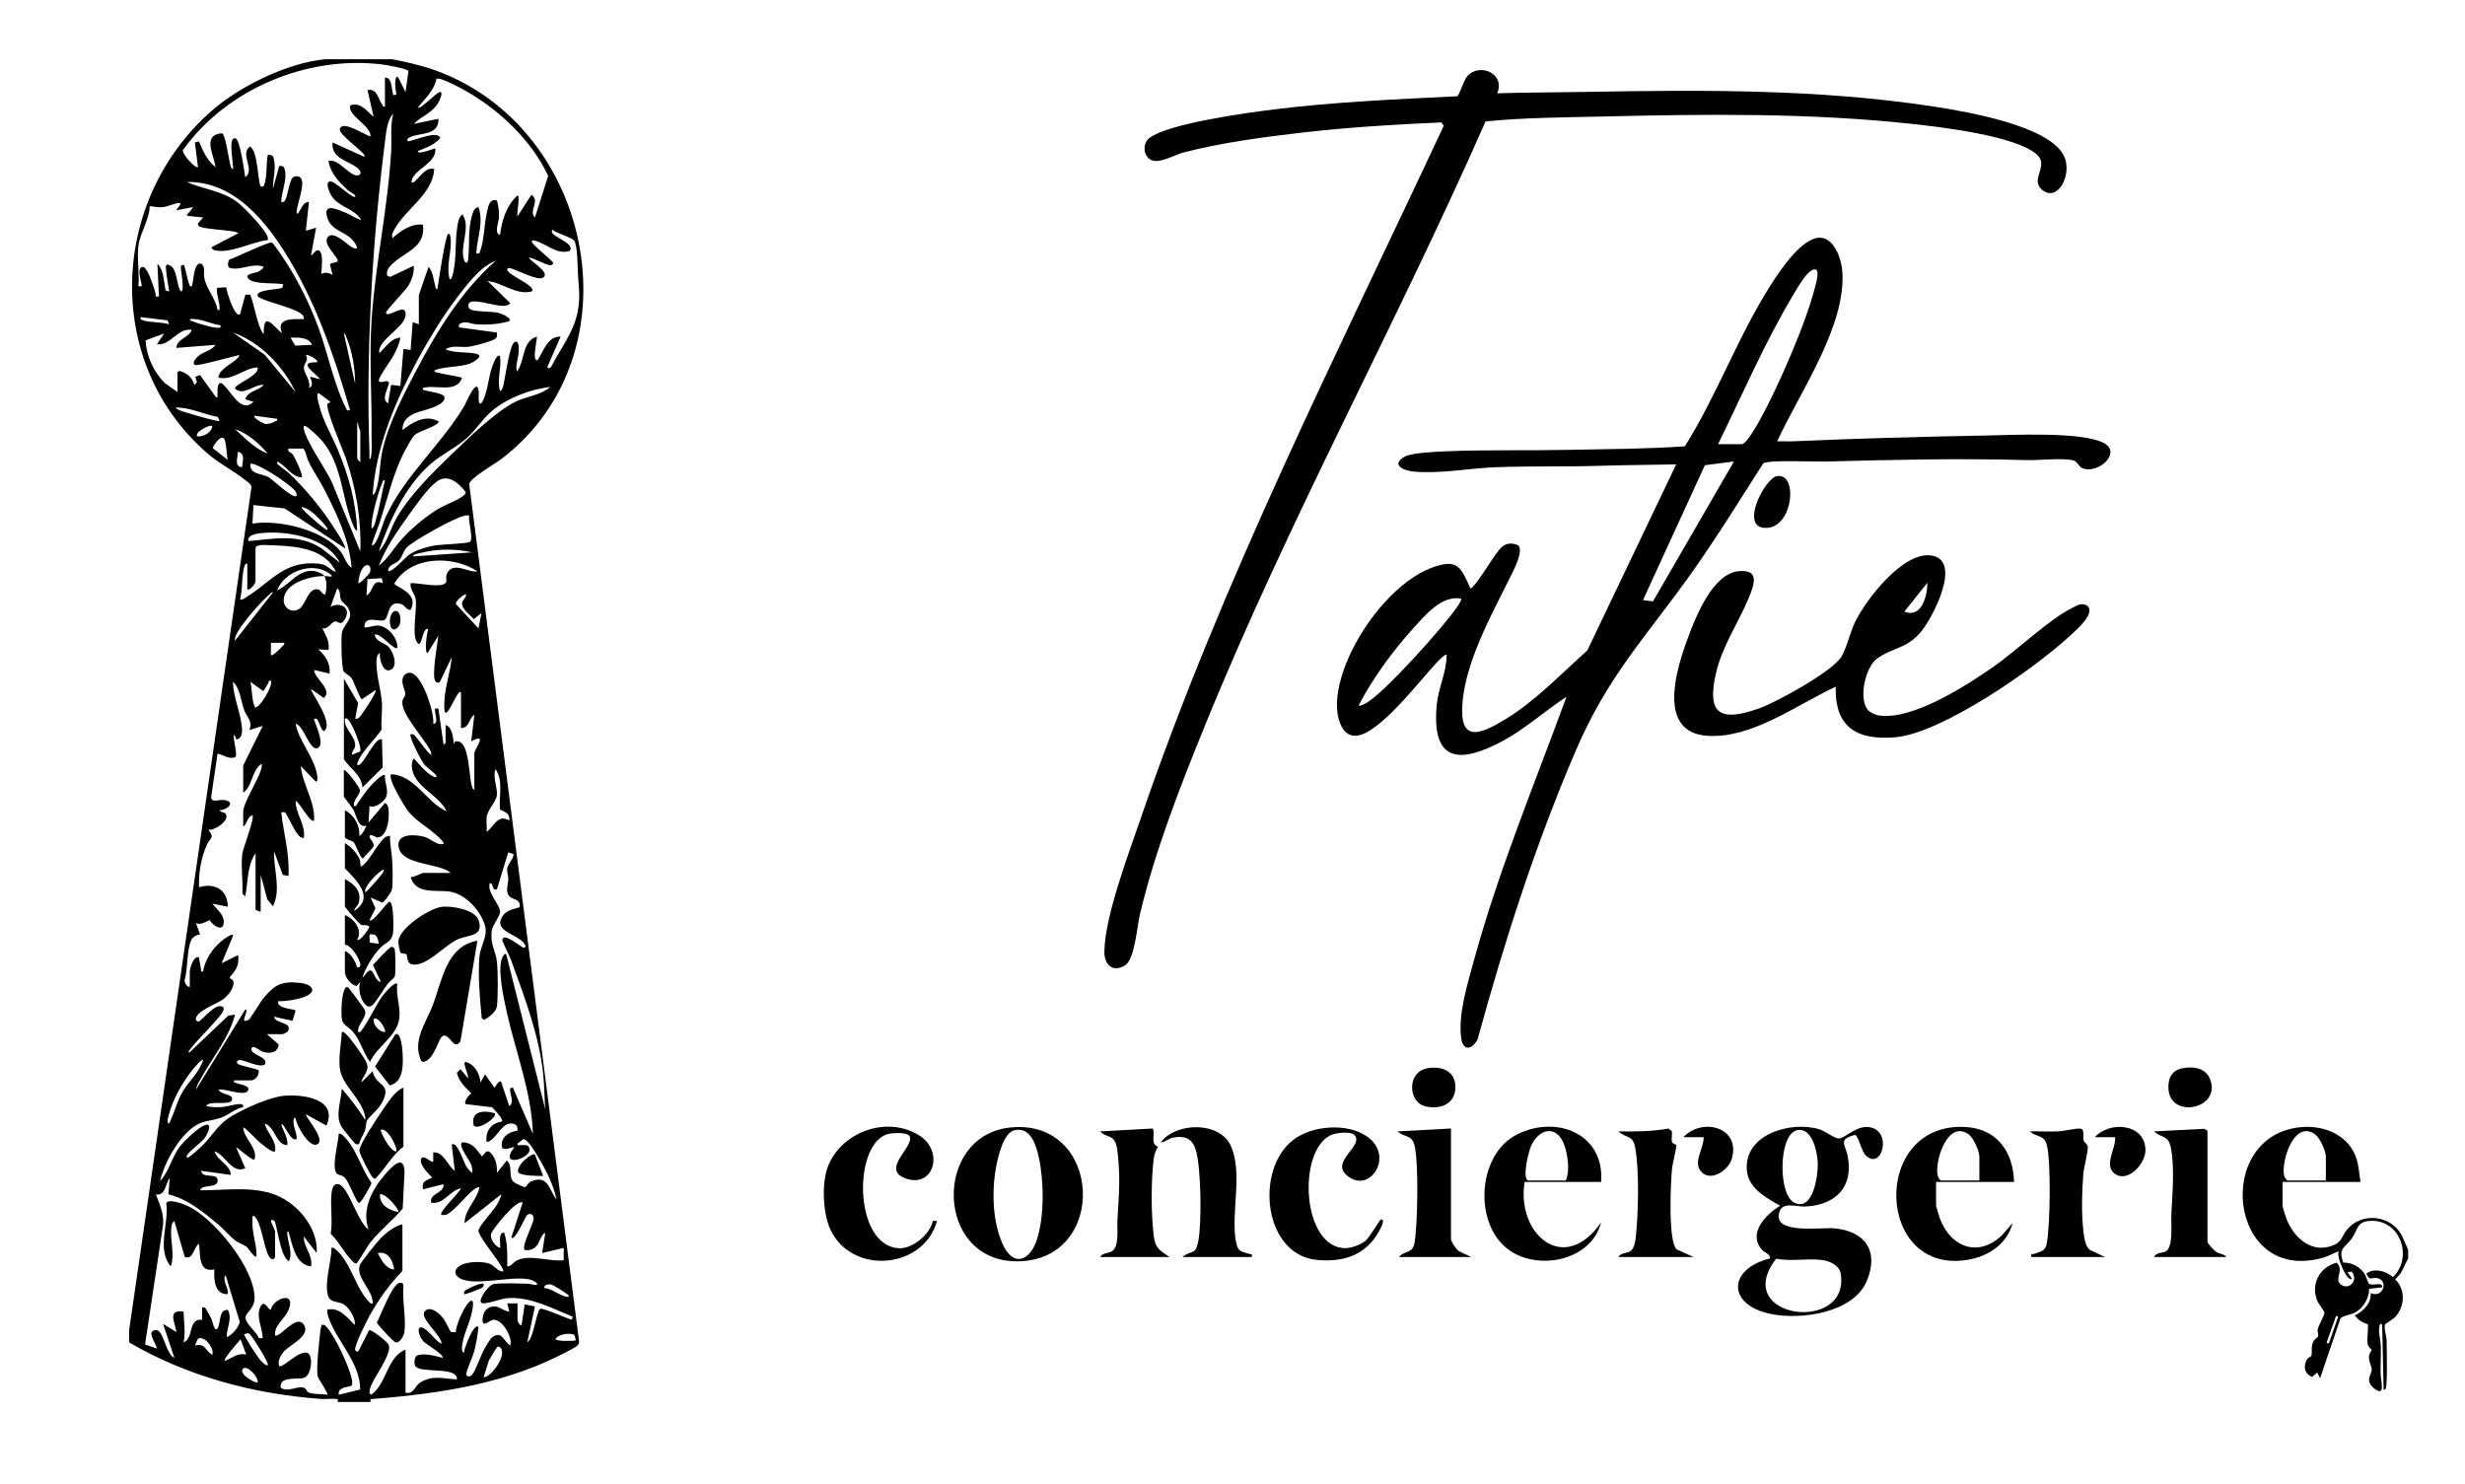 <?xml version="1.0" encoding="UTF-8"?>
<svg id="a" data-name="LOGO_FINAL_001 Image" xmlns="http://www.w3.org/2000/svg" viewBox="0 0 409.777 246.666">
  <path d="M400.328,209.191v-1.44l-1.07-2.41c-1.79-3.37-6.65-3.91-9.11-.93-.76.92-.83,1.94-2.06,2.5-3.67,1.68-6.81-1.12-8.04-4.44-.13-.37-.6-1.79-.6-2.04v-3.96h12.96c-.22-1.29-.26-2.52-.65-3.79-1.2-3.89-5.2-5.63-9.07-5.33-14.86,1.16-12.34,26.2,3.48,21.72.93-.26,1.74-.77,2.64-1.08-.56.72,1.44,5.3,2.16,4.56l-.72-1.08.69-.08c1.16,1.39-.37,3.16-1.79,2.14-1.2-.87.64-2.44-.72-3.63-2.77.71-4.27,3.45-3.27,6.18.22.6,1.24,1.85,1.25,2.1.01.5-.94,2.06-1.11,2.76-.11.45.18.88.04,1.21-.1.22-.54.43-.71.74-.55.99-.19,1.66-.38,2.45-.05.23-.52.27-.69.55-.7,1.17-.54,2.44.81,2.99l.84-.73.48.96,3.38-9.94c.34-.46,1.84-.63,2.55-1.05,1.34-.79,2.19-2.34,2.24-3.88l2.15-.25c.15-1-1.55-.17-2.17-.59-.21-.14-.48-1.24-.75-1.65-.73-1.15-2.17-1.91-3.53-1.87-.94-2.37.3-2.5,1.37-3.97,1.01-1.4.82-2.74,2.82-2.94,5.15-.53,7.54,5.91,4.06,9.32-1.13-.99-3.12-1.59-4.43-.58.47,1.26.97.62,1.71.73,2.07.31,1.12,3.44-1,2.51.16,1.7-1.23,3.02-2.64,3.72.63.78,1.23,1.17,2.18,1.47.1,1-.2,2.38-.02,3.33.11.52.66.8.66.95,0,.09-.39.48-.44.96-.11,1.01.41,1.58.44,2.21.05.85-1.18,1.85.28,3.1,2.12,1.79,1.24-1.15,1.21-2.17-.05-1.6.07-3.22.02-4.82-.03-1.03-.4-1.96-.25-3.12.04-.33.18-.75.48-.35l.24,10.8c.05.07.31-.13.36-.24.29-.58.16-6.86.13-8.05-.02-.8-.46-1.8-.26-2.59.03-.1,1.26-.77,1.7-1.23,1.62-1.75,1.74-4.59-.01-6.25l.92-1,1.24-2.48h0ZM384.848,188.551c.82.58,1.8,2.79,1.8,3.72v3.96h-6.36c-.18,0-.54-.58-.59-.85-.48-2.46,1.69-9.28,5.15-6.83ZM387.128,223.351l-.37-.13,1.58-4.47.36.12-1.57,4.48h0Z"/>
  <path d="M349.748,73.651c-3.65-1.96-15.39-1.33-19.85-1.25-10.56.19-21.17.49-31.69.95-.92.04-1.84-.02-2.76,0,3.67-8.09,11.59-19.24,10.8-28.44-.17-1.92-1.37-5.41-3.72-5.4-2.96.01-6.43,5.2-7.9,7.46-5.6,8.63-9.07,18.51-14.54,27.22-6.45.45-12.87.45-19.33.59-6.74.14-13.65-.04-20.4.24-1.52.06-5.67.24-6.81.87-2.42,1.33-.27,2.36,1.53,2.51,4.56.38,9.15-.58,13.68-.74,5.8-.21,11.69-.05,17.52-.24,4.12-.13,8.25-.13,12.37-.23l-14.78,30.94c-4.29,3.82-8.64,8.4-13.56,11.4-4.36,2.66-7.79,3.99-7.18-2.86.65-7.24,5.24-15.24,8.37-21.63.45-.94,1.68-3.48.93-4.35-.85-.47-1.94-.47-2.7.18-1.3,1.09-4.19,6.47-5.28,6.96-1.58-3.44-2.02-5.01-6.19-3.55-7.74,2.73-15.78,14.53-16.01,22.64-.06,2,.62,5.57,3.21,5.38,3.87-.28,10.6-9.25,13.34-12.12.22-.23,1.45-1.58,1.69-1.31,0,2.84-1.39,5.49-1.65,8.31-.88,9.56,3.81,9.84,11.01,5.97,3.66-1.96,7.06-5.06,10.56-7.32-5.36,14.64-11.38,29.08-15.48,44.16-1.02,3.77-2.56,8.69-2.02,12.58.32,2.3,1.91,1.86,2.74.14,4.47-16.3,9.65-32.46,16.33-47.99,5.31-12.35,11.5-18.66,19.03-29.21,4.27-6,8.15-12.29,12.11-18.49.83-.61,8.67-.25,10.38-.3,11.26-.3,22.03-.55,33.34-.24,2.15.06,5.8-.36,7.68,0,.77.14,1.06,1.07,1.57,1.31,2.6,1.17,6.73-2.51,3.66-4.14h0ZM242.228,100.891c-2.07,3.09-12.38,14.67-15.34,16.1-.34.17-.63.36-1.04.28,2.36-4.53,5.68-9.07,9.11-12.85,2-2.19,4.7-5.51,7.93-4.91.19.18-.5,1.14-.66,1.38h0ZM274.788,99.971l-1.66-.22,10.29-22.42,4.83-.62-13.46,23.26ZM292.458,70.001c-.41.72-2.17,3.83-2.89,3.83h-3.96c4.12-8.4,7.85-17.1,12.68-25.12.52-.87,2.35-4.15,3.51-3.92.74.15.09,2.31-.04,2.83-1.51,6.06-6.22,16.85-9.3,22.38h0Z"/>
  <path d="M339.438,31.521c-2-1.71,1.21-3.96-.8-5.8-3.52-3.2-16.29-4.64-21.23-5.17-16.78-1.79-33.79-1.59-50.63-1.19-6.61.16-13.23.17-19.82.82-14.87,33.8-32.74,66.23-46.66,100.46-4.12,10.12-8.29,20.77-10.82,31.42-.44,1.85-.83,7.36-2.42,8.38-2.02,1.3-3.5-.03-3.47-2.25.08-5.87,4.03-16.28,6.02-22.08,13.6-39.77,32.66-77.24,50.4-115.21l-.4-.55c-7.64.33-15.36.8-22.97,1.67-6.38.73-13.75,1.71-19.94,3.34-1.42.38-3.8,1.79-5.16,1.3-1.51-.55-1.7-2.83-.42-3.76,3.3-2.41,16.24-4.16,20.72-4.72,10.08-1.25,20.27-1.67,30.41-2.18.3-.07,1.12-2.69,1.6-3.25,2.05-2.46,6.47-.51,5.04,2.76,4.92-.16,9.85-.14,14.77-.23,19.23-.35,38.71-.5,57.79,2.43,5.18.8,19.36,3.14,21.7,8.3,1.38,3.06-1.11,7.74-3.71,5.51h0Z"/>
  <path d="M346.808,100.591c-.86-.4-1.5.04-2.23.41-4.1,2.04-9.2,7.06-13.2,9.84-4.51,3.15-13.62,9.04-19.19,8.06-.44-.08-1.22-.45-1.54-.75-1.8-1.72-.61-7.21,1.38-8.66,2.57-1.89,4.98-1.58,7.41-4.59,1.86-2.29,6.9-11.86,1.55-12.57-4.66-.62-10.81,7.34-12.62,11.1-.84,1.73-1.31,4.1-2.23,5.69-1.38,2.42-10.84,7.63-13.69,8.63-6.5,2.31-8.8,1.01-7.16-5.96,1.07-4.52,3.68-8.2,5.4-12.36.91-2.2,1.93-4.8-1.61-4.49-4.35.37-7.2,7.59-8.51,11.17-1.9,5.12-5.17,15.62,3.24,16.2,7.44.5,14.91-5.18,21.36-8.16-.18,6.76,3.52,8.92,9.85,8.41,7.77-.63,23.35-11.51,29.15-16.93.88-.81,4.55-3.9,2.64-5.04h0ZM320.408,96.871c-.01,2.18-.94,5.95-3.84,4.8l3.84-4.8Z"/>
  <path d="M310.438,187.341c-2.03-.11-3.75,1.91-4.79,1.91-.68,0-2.27-1.26-3.24-1.54-4.79-1.43-12.63.88-12,6.96.3,2.91,3.25,4.47,5.52,5.76-2.36,1.44-5.47,4.58-3.01,7.33.43.49,1.37.67,1.33,1.43-7.01,1.72-7.26,7.76.23,9.25,4.98,1,13.66-.22,15.86-5.52,2.06-4.98-.28-8.27-5.44-8.74-1.96-.18-9.38.93-9.21-2.05.16-2.65,2.78-1.49,4.45-1.57,5.09-.26,8.05-3.32,7-8.46-.39-1.9-1.64-2.73,1.27-3.45.59.31,1.01,2.68,1.76,3.42,2.76,2.67,4.58-4.5.27-4.73h0ZM302.768,209.431c1.31.14,2.99.86,3.23,2.29,1.62,10.06-18.41,7.5-10.74-2.48,2.45.46,5.07-.07,7.51.19h0ZM298.328,199.951c-2.8-1.3-2.69-11.43.42-12.08,2.51-.52,3.34,3.58,3.43,5.35.1,1.95-.7,8.18-3.85,6.73h0Z"/>
  <path d="M167.958,187.421c-12.92,1.33-12.54,22.31,1.13,22.25,15.3-.06,14.2-23.83-1.13-22.25ZM172.448,205.831c-1.14,3.81-4.03,4.99-5.85.81-1.9-4.39-1.79-10.69-.39-15.21.36-1.15,1.1-3.24,2.45-3.55,2.7-.61,3.59,2.5,4.03,4.51.87,3.93.92,9.57-.24,13.44h0Z"/>
  <path d="M266.168,196.471c.59-8.05-7.45-11.19-14-7.88-6.78,3.43-7.3,15.49-.86,19.5,5,3.11,13.3,1.26,14.86-4.9-6.13,8.88-14.12,1.99-12.72-6.72h12.72ZM254.528,190.471c1.19-2.64,3.96-3.62,5.35-.55.72,1.6,1.17,4.78.41,6.31h-6.24c-1.06-.33.06-4.81.48-5.76h0Z"/>
  <path d="M322.518,202.641c-.11-.29-.67-2.09-.67-2.21v-3.96h12.96c-.12-4.99-2.81-8.82-8.03-9.13-15.91-.93-15.07,25,.64,22.02,3.27-.61,6.3-2.69,7.15-6.05l-1.79,2.05c-3.89,3.69-8.44,2.01-10.26-2.72h0ZM327.248,188.551c.82.58,1.8,2.79,1.8,3.72v3.96h-6.36c-.18,0-.54-.58-.59-.85-.48-2.46,1.69-9.28,5.15-6.83Z"/>
  <path d="M155.768,202.951c-2.23,8.09-14.27,9.07-17.77,1.33-1.24-2.75-1.44-7.85-.27-10.61,2.38-5.64,9.82-8.22,15.09-4.93,4.16,2.61,2.42,8.74-2.15,7.19-4.52-1.52,1.58-5.43.51-7.11-.43-.66-3.07-.53-3.88-.22-5.53,2.11-5.29,18.51,2.14,18.9,2.27.11,5.22-2.35,5.62-4.55h.71Z"/>
  <path d="M228.348,206.051c-2.35,2.98-5.69,3.71-9.35,3.39-8.97-.78-10.42-14.97-4.06-19.92,3.11-2.44,9.03-2.92,12.33-.59,4.75,3.34.18,9.96-3.59,6.24-2.3-2.27,3.29-4.91,1.39-6.56-.67-.59-3.12-.3-3.95.13-5.48,2.84-4.65,18.61,2.47,18.74.98.02,2.57-.55,3.34-1.17.82-.65,2.42-3.58,2.64-3.6,1.16-.07-1.03,3.1-1.22,3.34h0Z"/>
  <path d="M208.088,208.951h-11.52c1.56-1.26,2.15-.22,2.62-2.54.61-3.1.48-11.93-.33-14.99-.54-2.05-1.67-2.69-3.79-2.33-.85.14-1.35.81-2.1.78,2.59-3.38,9.79-3.47,11.64.6,2.09,4.59-.11,11.53.9,16.14.33,1.53.86,1.38,2.05,1.8.39.13.64-.13.53.54Z"/>
  <path d="M360.958,201.861c.17-3.29.58-7.94-.1-11.16-.43-2.06-1.59-1.52-2.77-2.63l8.34-.43.54.31v18.48c.07.35,1.11,1.45,1.45,1.67.55.36,1.37.35,1.67.85h-12c.32-.8,1.43-.6,2.02-.98,1.2-.78.78-4.74.85-6.11h0Z"/>
  <path d="M349.928,208.951h-12.24c-.12-.68.16-.39.53-.54,1.09-.44,1.8-.37,2.05-1.8.55-3.1.7-13.27.01-16.21-.45-1.87-1.74-1.27-2.83-2.33,1.55-.05,3.12.07,4.68,0,1.03-.05,2.64-.48,3.62-.47.91.01.45,1.37.63,1.98.1.36.61.52.68,1.02.1.73-.64,3.48-.73,4.55-.24,2.91-.33,6.46,0,9.36.12,1,.26,2.58,1.07,3.25l2.53,1.19Z"/>
  <path d="M271.898,205.921c.46-3.97.65-11.37-.08-15.22-.39-2.1-1.55-1.47-2.77-2.63,2.78.04,5.56.02,8.3-.47l.54.39c.18.55-.11,1.33.07,1.85.12.34.67.32.71.55.06.36-.63,3.06-.71,3.83-.23,2.3-.69,12.04.76,13.46l2.81,1.27h-12.48c.36-.72,1.43-.58,2.01-.99.54-.37.77-1.39.84-2.04h0Z"/>
  <path d="M184.898,207.961c1.2-.84.78-3.81.86-5.14.17-2.78.4-5.59.26-8.4-.05-1.02-.19-3.25-.45-4.11-.53-1.79-1.72-1.15-2.68-2.24l8.76-.48c.44,1.03-.49,2.54.85,3.01-.34.64-.61,1.19-.7,1.94-.46,3.71-.46,9.19,0,12.9.27,2.18,1.02,2.36,2.61,3.51h-11.52c.36-.72,1.43-.58,2.01-.99h0Z"/>
  <path d="M235.148,206.611c.52-2.97.71-13.45,0-16.2-.49-1.9-1.68-1.26-2.82-2.34l8.88-.48v18.36c0,.45.87,1.74,1.32,2.04l2.04.96h-12c.96-1.14,2.26-.5,2.58-2.34h0Z"/>
  <path d="M356.658,191.081c.08,2.45-3.18,5.83-5.31,3.85-1.53-1.43.44-4.17.26-5.9h-3.36c2.41-2.71,8.28-2.31,8.41,2.05h0Z"/>
  <path d="M287.828,192.811c-.55,1.65-3.24,3.6-4.87,2.11-1.72-1.57.33-3.99.25-5.89h-3.36c3.18-3.39,9.74-1.6,7.98,3.78h0Z"/>
  <path d="M241.938,180.511c.13,2.94-2.45,4.04-5.06,3.37-2.82-.73-3.01-5.72.43-6.31,2.25-.39,4.53.38,4.63,2.94Z"/>
  <path d="M360.478,181.001c-.1-1.72.53-3.1,2.35-3.43,1.81-.34,3.8-.07,4.56,1.8,1.98,4.96-6.62,6.73-6.91,1.63Z"/>
  <path d="M293.858,87.741c-4.93.44-.57-8.21,1.53-8.59,3.49-.64,2.78,8.21-1.53,8.59Z"/>
  <g>
    <path d="M83.378,76.278c22.821-17.477,15.399-54.97-10.93-64.555-2.355-.861-4.803-1.388-7.258-1.879h-11.101c-6.234.576-14.189,4.455-18.864,8.546-17.028,14.872-18.117,41.963-.683,57.027,1.921,1.665,4.241,2.797,6.212,4.376.398.32,1.053.69,1.053,1.181l-20.337,140.126v2.049c9.649,5.643,20.7,8.582,31.851,9.393.797.057,1.608-.064,2.398,0,.527.043.441-.085.42.512h5.465c-.021-.598-.107-.47.42-.512,11.4-.897,22.643-2.597,32.826-8.169.527-.285,1.43-.676,1.43-1.302l-18.281-142.61c.085-.946,4.447-3.473,5.38-4.184h0ZM85.79,66.735c-3.337,1.594-8.034,6.198-10.788,8.852-3.117,3.01-6.945,6.789-9.094,10.546-1.046,1.815-1.487,4.021-2.939,5.515,1.8-5.138,4.44-10.894,8.617-14.524,1.857-1.608,4.277-2.733,6.07-4.348,1.473-1.324,2.562-3.152,4.099-4.44,2.597-2.192,6.369-3.629,9.735-4.013-1.587,1.359-3.857,1.544-5.7,2.412h0ZM57.334,91.136c.235-.306-1.274-2.576-1.537-2.989-2.106-3.344-4.882-6.789-7.763-9.486-.334-.306-1.879-1.409-1.971-1.615-.114-.277.085-.327.342-.171,1.224.754,2.22,2.455,3.757,2.476.285-.285-1.153-3.394-1.53-3.85-.313-.384-.847-.32-.69-.932h2.476c.477.527.498,1.267.79,1.943.733,1.651,1.807,3.117,2.633,4.711,2.092,4.085,4.255,8.525,4.604,13.157-.861-.505-1.16-1.8-1.715-2.555-2.754-3.722-10.361-5.508-14.765-4.789l.171-3.074,5.173.548,10.026,6.625h-.001ZM50.161,84.305c.705.043,1.509.662,2.049,1.11.306.249,2.498,2.355,2.22,2.647-.128.128-.84-.491-1.01-.612-.285-.214-3.53-2.932-3.259-3.145ZM53.235,63.042l-1.708-.427c.235.655.683,1.509-.171,1.879.384-1.16-.811-2.405-.847-3.344-.028-.704.911-1.309.334-2.121.406-.199,2.227.897,1.879,1.195-3.437-.085-.434,1.637.512,2.818h0ZM49.087,57.456l-.804-1.331c1.224-.014,3.031-.121,3.586,1.195l-2.782.135h0ZM49.136,65.177l-5.138-6.219-5.28-3.686c4.547,1.601,8.375,5.6,10.418,9.905ZM46.062,69.617c.078.398-.043.277-.221.384-.42.27-1.224.527-1.729.463-.342-.036-2.149-1.039-1.807-1.359,0,0,3.757.512,3.757.512ZM55.142,80.092c-.939-2.042-4.64-7.287-4.647-9.023,0-.206-.007-.356.263-.256.548.213,2.377,1.95,2.811,2.483,3.522,4.291,3.181,9.784,5.294,14.346.107.242.235.512.519.591-.206-4.775-1.388-9.08-3.216-13.435-1.046-2.498-2.54-4.938-3.159-7.6-.071-.299-.512-1.85-.028-1.85l1.964,1.452c-.014.128-.42.192-.477.292-.477.79,2.59,7.771,3.038,9.101,1.686,4.924,2.583,10.233,2.391,15.456l-4.753-11.556h0ZM59.896,71.752v5.038c-.178,0-.512-.527-.512-.598v-5.892h.171c-.142.434.342,1.188.342,1.452h0ZM60.586,94.132c.818-.626,1.21.327.889,1.06-.114.249-1.736,1.957-1.921,1.751.064-.818.363-2.298,1.032-2.811ZM65.026,25.136c-.534,9.393-2.626,18.629-3.252,28.001-.42,6.347.071,12.802-.007,19.12-.014,1.331.149,2.733-.164,4.021-.299.043-.164-.391-.171-.598-.626-16.779.427-35.402,2.562-52.088.199-1.516.313-3.558,1.366-4.696-.519,2.049-.214,4.163-.334,6.241h0ZM63.539,75.054c-.413,1.964-.406,4.846-1.089,6.596-.1.263-.206.527-.505.605.519-7.571,3.423-14.723,6.91-21.355,2.085-3.956,4.647-8.212,7.365-11.763,1.665-2.156,3.65-4.789,6.219-5.821-5.693,5.017-9.727,11.606-13.243,18.267-2.085,3.956-4.746,9.115-5.657,13.47h0ZM63.994,79.864c-.527,2.042-.818,4.156-1.416,6.184-.171.598-.278,1.509-.804,1.843-.071-1.096.185-2.185.427-3.245.27-1.188.875-3.373,1.373-4.44.121-.256-.028-.427.42-.342h0ZM61.091,96.259l2.37-.149.192.833c-1.871-.811-1.501,1.373-2.733,2.049l.171-2.733h0ZM62.97,94.039c1.124-2.953,3.145-5.849,4.981-8.425,1.16-1.608,3.131-4.447,4.668-5.579,1.871-1.373,3.7.32,4.817,1.793-.021.142-.078.27-.178.377-.648.747-3.245,1.701-4.262,2.306-2.128,1.252-4.533,3.259-6.184,5.088-1.302,1.437-2.284,3.238-3.843,4.44h0ZM91.832,38.193c.676.569,3.159,1.26,3.594,1.786.633.776.584,4.775.676,5.984.164,2.156.349,3.473-.057,5.75-.612,3.48-2.896,6.241-4.44,9.308l-.37.228-.249-.242,2.213-5.052c-2.199-.064-2.825,2.434-3.843,3.928-.391,0-.413-.299-.441-.598-.078-.818.278-2.455.356-3.33-2.526.69-1.985,4.07-3.33,5.807-.313-.996.178-2.014.256-2.989.036-.527.221-2.199-.584-1.95-.939.292-1.637,6.283-1.985,7.408-.093.292-.164.669-.505.776-.555-1.914.285-3.878,0-5.807-.541-.548-1.267,1.644-1.366,1.964-.484,1.459-.626,3.074-1.11,4.526-.078.249-.527,1.651-.939,1.366-.37-.961.149-1.786-.342-2.732-.648-.463-1.928,2.747-2.192,3.188-3.793,6.347-9.998,11.713-13.036,18.387-.569,1.245-.932,2.91-1.587,4.049-.164.299-.356.726-.776.676.391-1.352.975-2.633,1.409-3.971,1.309-3.985,2.192-8.133,4.198-11.855.306-.576,1.16-2.156,1.58-2.519.697-.612,3.572-1.38,3.914-2.064.142-.292-.206-.27-.342-.334-2.028-.911-4.085.406-5.636,1.615.007-3.003,3.359-2.96,5.408-3.9.662-.299,1.708-.776,1.58-1.622-.213-.648-2.676-.882-3.337-1.117-.242-.093-.285.05-.235-.363,2.042-.626,5.622.968,6.49-1.708-1.288-.356-2.74-.484-4.02-.847-.235-.064-.534-.021-.591-.349,2.014-.904,5.045-.327,6.817-1.637.961-.704.932-1.032-.285-1.224-1.53-.235-3.195-.05-4.654-.64,1.018-.754,2.469-.32,3.672-.427.946-.085,3.572-.797,4.405-1.231.505-.27.534-.605.448-1.146l-6.305-.868.021-.491c1.046-.74,1.807-.093,2.797-.021,1.871.128,3.757.021,5.55-.512.512-.591-1.544-1.338-1.914-1.416-.975-.206-4.049-.157-4.568-.555-.512-.398-.448-1.139.256-1.274,1.181-.221,3.743.669,5.116.697.491.007.954-.05,1.281-.441l-3.757-3.672c2.533.256,4.718,2.405,7.344,1.708.825-.954-4.284-2.789-4.099-3.672.05-.235.292-.235.519-.178,1.067.256,4.583,2.17,5.465,1.551,1.252-.868-2.163-2.683-2.398-3.337.996.135,2.697,1.224,3.579,1.288.278.021.349-.192.519-.349-.37-.633-3.672-3.152-3.586-3.586.064-.32.306-.164.47-.135,1.708.327,3.722,2.441,5.856,1.679.946-1.487-3.736-2.37-2.91-3.508h0ZM68.776,20.603c1.366-1.388,3.266-1.857,4.191-3.75.085-.171.804-1.658.164-1.544-.726.121-3.209,2.946-3.672,2.562,1.181-1.48,2.711-2.804,3.095-4.761.576-.37,4.17,1.594,4.874,2,5.622,3.195,10.93,8.219,13.705,14.118l-2.206,6.917c-1.124-1.089.954-2.789-.598-3.757l-2.306,3.586c-.1-1.025.249-1.964.171-2.989-.021-.256.135-.498-.256-.427-1.779,1.679-2.512,4.12-2.818,6.49-1.039-.242-.199-2.113-.164-2.982.036-.925-.114-1.829-.327-2.725-1.238-.413-1.43.882-1.644,1.779-.555,2.298-.406,4.768-1.295,6.988-.32.021-.527.157-.498-.242.171-2.476,1.245-4.91.342-7.429-.704.05-.904.847-1.075,1.402-.69,2.327-.363,4.889-.626,7.23-.071.669-.427.882-.683.157-.804-2.306,1.195-5.394-.263-7.593-.74.541-.797,1.63-.918,2.498-.256,1.822-.157,3.8-.363,5.614-.028.221-.37,3.003-.854,2.647-.619-2.156.327-4.433.178-6.582-.014-.192-.071-1.117-.434-.932-.455.242-1.622,8.119-1.793,9.222-.334-.057-.278-.363-.349-.591-.32-1.075-.334-2.263-1.103-3.167l-1.622,4.696v4.867l-1.025-.342-.342,4.611-1.195-.171-.512,6.148-1.537-.171-.512,3.074c-1.217-.733.05-2.405.164-3.494l-.377-.228c-.242.078-1.43.398-1.324-.121.149-.804,1.978-3.216,2.483-4.177.477-.925.939-1.864,1.103-2.91-1.608.107-2.391,1.615-3.501,2.562-.391-2.377,5.038-4.49,4.319-6.881-.356-1.203-3.159,1.231-3.202.135,0-.306,3.252-3.693,3.722-4.469.584-.975.989-2.156.882-3.302l-3.878,1.85-.484-.135c-.356-.875.356-1.594.946-2.142,2.085-1.943,5.451-2.633,4.953-6.404-1.95-.185-3.658.982-5.038,2.22-.285-.541.107-1.067.356-1.523,1.85-3.337,6.29-5.75,6.561-9.92-1.558-.519-2.661,1.857-3.501,2.22-.235.1-.292-.036-.256-.256.277-1.907,4.205-2.925,3.928-5.38-.107-.114-2.918,1.153-2.903.427,1.352-.591,2.804-1.018,3.757-2.22-.142-.142-.256-.327-.463-.391-1.21-.363-3.643.761-4.917.989-.285-.398,0-.534.327-.697,1.587-.776,4.86-.213,4.711-3.06l-4.099.854v.002ZM63.546,10.719c.648.078,4.206.676,4.355,1.11l-.491,3.48-1.153-2.341c-.484-.761-.569.626-.562,1.06,0,.605.164,1.117.178,1.701l-.427.093c-.391-.121-.071-3.095-1.452-2.903v4.782c-.398.093-.277-.071-.391-.213-.769-.982-.847-2.853-2.512-2.519l1.025,4.44c-1.032-.797-1.964-2.249-3.458-2.007-.235.036-.477.043-.484.384-.014,1.601,3.409,3.088,3.43,4.867-.185.185-3.53-2.014-4.661-1.679-.206.064-.363.235-.441.434-.27,1.103,4.625,4.127,4.077,4.661l-5.294-2.391c-.249,2.676,2.519,2.989,4.085,4.198.391.292.911,1.025.242,1.245-1.352.448-3.33-2.889-5.01-2.37.313,2.021,1.793,3.558,3.245,4.867.199.185,1.174.783,1.195.854.107.334-.128.292-.356.185-.833-.37-2.982-2.427-3.665-2.491-1.203-.121-.164,2.049.192,2.547,1.188,1.708,3.786,2.021,4.853,3.857-.911-.235-1.694-.847-2.562-1.196-1.551-.619-3.978-1.779-3.031.982.633,1.829,2.661,2.163,3.892,3.28.448.42,1.822,2.249.206,1.501-.726-.342-3.088-2.889-4.056-1.751-.918,1.075,1.245,2.882,1.63,3.843.007.633-1.06.249-1.288.761l.427,1.715c-.591-.384-1.231-.498-1.879-.171.021-.804.441-3.359-.334-3.85-.548-.349-.925.605-1.373.776l.854-4.611-1.708.512.512-4.782c-.882-.043-1.188.961-1.608,1.558-.142.206-.007.42-.441.32-.085-1.309,1.608-4.967.64-5.935-.256-.263-.946-.306-1.238-.043-.676.605-.825,3.01-1.316,3.807-.199.327-.263.334-.648.292.043-1.665.946-3.522.64-5.166-.114-.626-.27-.932-.975-.804l-1.032,3.75c-.028-1.765.605-3.387.093-5.138-.128-.448-.512-.498-.946-.498-.285,1.352-.114,2.782-.384,4.141-.078.398-.192,1.388-.726,1.153-.605-.27-.434-5.97-1.879-6.66-1.736,1.331.954,3.764-.768,5.123-.149-.918-.854-6.305-1.622-6.49-1.373-.32-.221,4.526-.427,5.123-.278-.05-.32-.327-.391-.548-.277-.84-.818-5.216-1.423-5.415-3.401.277-1.316,3.586-1.089,5.622-1.359-1.039-2.106-2.718-2.74-4.27l-.676.178.512,4.092c-.334.37-2.59-2.071-2.526-2.789,7.287-10.218,20.693-15.804,33.16-14.267v.004ZM59.042,63.811l-1.879-8.368c.299.05.299.342.391.548,1.003,2.355,1.487,5.28,1.487,7.82h0ZM23.007,40.841c.256-2.057,1.85-4.405,1.879-6.575.733.078,1.373.235,2.135.171.911-.078,1.85-.633,2.732-.683.769-.05-.541,1.11-.427,1.195l2.732-.512c.071.057-.662.889-.768,1.025-.128.185-.391.199-.085.427l2.562.256-.833.968c-.064.242-.043.327.149.484.021.021.05.036.085.057.028.014.071.036.114.05.164.064.391.121.662.171.036.014.071.021.114.021.057.014.114.021.178.028.214.036.441.071.683.1.697.093,1.487.164,2.22.242.078.007.157.014.242.028.114.007.228.021.334.036.263.036.512.064.733.093.676.1,1.124.213,1.124.37l-4.262,2.227c-.334.171.1.505.285.555,2.604.704,6.319-1.416,8.93-1.672.036-.249-.007-.441-.093-.676-.477-1.224-3.757-4.661-4.874-5.543-2.483-1.957-5.7-2.206-8.525-3.43,7.329-.171,12.496,5.7,16.125,11.371,5.187,8.119,8.347,17.327,11.03,26.542l-.491.064c-2.256-4.383-3.103-9.3-4.803-13.897-1.359-3.686-3.273-7.529-5.394-10.83-.32-.491-1.992-3.039-2.298-3.181-.498-.228-6.084,2.54-7.052,2.811-.285.327-.377,1.153,0,1.395,1.871.527,3.757-.897,5.693-.185-.185.384-.576.662-.961.833-.548.256-2.548.356-1.423,1.295.968.811,4.305.512,5.629.776l-.171.598c-.669.299-4.106.292-4.106,1.195,0,.292.192.342.398.463,1.373.797,6.589,1.843,7.208,3.039.093.171.107.32.085.512-1.765-.043-4.775-.235-3.586,2.391-1.487-1.217-3.131-3.9-3.074,0-.171.242-.754-1.352-.804-1.501-.569-1.615-.833-3.359-1.437-4.96h-.811l-.875,3.216c-.854.811-2.306-3.892-2.306-4.447l-1.459.085c-.363.235.37,2.576.356,3.245-.007.349.107.505-.349.434-.285-1.879-1.9-3.53-2.206-5.394-.121-.726.213-1.708-.463-2.277-1.324-.448-1.274,2.96-1.601,3.743-.391.071-.27-.021-.384-.221-.313-.562-.726-3.181-.982-3.366l-.434.171c-.185.277.719,4.284.007,4.27-.882-1.018-.498-4.206-2.22-4.44-.434-.064-.27.633-.256.939.064,1.131.363,2.37.512,3.501l-.598-.171c-.334-1.466-.249-3.295-1.366-4.44l.256,5.465h-.512c-.028-.719-.306-1.43-.555-2.092-.235-.633-.961-2.974-1.729-2.832-1.053.306.121,2.996-.107,3.216h-.512c.192-2.121-.263-4.682,0-6.746v-.003ZM36.349,54.489c-.769.085-3.458-.712-4.255-1.046-.206-.093-.498-.093-.548-.391,1.8-.206,3.387.797,5.123,1.025.057.32-.007.384-.32.413h0ZM23.348,52.71l4.497.541.285.655c-1.281-.377-2.846-.285-4.113-.584-.306-.078-.74-.199-.669-.612ZM24.195,56.581l3.081-1.139-1.195,1.793c2.249.299,3.508-2.846,5.807-2.391-.541,1.324-2.498,1.487-2.562,2.989l6.49-.512c-.612.968-1.879,1.096-2.74,1.786-.334.27-1.274,1.131-.683,1.558.37.263,6.433-1.459,7.351-1.637.342.349-2.064,1.843-2.298,2.056-.491.434-1.16.975-1.117,1.701,2.498.491,4.127-1.58,6.49-1.708.448,1.295-3.9,2.839-3.757,3.494,1.423,1.38,3.167-.747,4.782-.591-.882.996-2.597.946-3.074,2.391l1.366.427c-2.163,2.121-3.779-2.028-5.287-3.095-.861-.249-.655,1.423-.69,1.9-.014.256.128.498-.256.427l-2.647-3.686-.783.27.27.946-.427.42c-.434-1.302-1.16-1.914-2.462-2.327l-.356.192v3.33l-2.142-1.53c-1.85-1.9-2.996-4.398-3.159-7.066l-.002.002ZM29.155,67.739c2.448-.028,4.689,1.124,7.052,1.573l.292.648c-.206.199-4.127-.954-4.739-1.153-.825-.256-2.035-.484-2.604-1.067h-.001ZM32.741,72.521c-.292-.847,2.263-2,2.562-1.708-.114,1.089-1.516,1.864-2.562,1.708ZM35.353,74.485c.171-.605,1.573-2.498,2-1.366.327.875.263,2.37.512,3.33l-2.512-1.964ZM40.256,77.644c-1.38.007-.74-1.658-.683-2.562,1.288.441.719,1.537.683,2.562ZM39.06,71.325c2.192.761,3.992,2.355,5.465,4.099-2.113-.818-3.821-2.583-5.465-4.099ZM41.622,77.132c.391-.398,3.522,1.494,4.049,1.843.811.519,2.718,1.843,3.295,2.512.235.263.377.569.342.939-.598.598-3.985-2.747-4.661-3.11-1.174-.633-3.138-.42-3.024-2.185h0ZM44.091,88.567c4.085-.285,10.396.954,12.389,4.96l-3.017-2.362c-3.843-2.533-7.906-1.573-12.182-1.224-.278-1.174,1.957-1.316,2.811-1.373h0ZM40.469,94.857c.071-.327.149-1.288.64-1.16v4.27c.498.256,1.366-1.039,1.366-1.281v-5.636c.164-.584,1.644-.455,2.142-.434,3.494.128,8.119.242,10.468,3.195.128.157.818,1.146.712,1.252-1.21-.463-1.331-1.217-2.818-1.366-5.671-.562-7.82,2.918-11.82,5.429-.384.249-.74.612-1.245.548.391-1.573.242-3.245.555-4.817ZM54.089,98.821c-.534.036-.726-.69-1.146-.818-1.658-.505-2.113,2.519-3.202,3.216-1.224.769-2.647-.135-2.576-1.551.135-2.804,4.483-3.914,6.753-3.921-.249-.413-1.195-.74-1.665-.811-2.604-.406-4.077,2.284-6.191,3.202,1.21-3.138,5.742-4.825,8.596-2.875,1.324.904-.213.484-.74.484.498.825.37,2.17.171,3.074ZM45.038,108.897v-2.049h2.22c.078.299-.121.342-.256.512-.171.228-1.715,1.815-1.964,1.537ZM42.398,117.607c-.598-1.281-.434-2.889-.776-4.27l2.135,1.53c.114-.007.719-1.153.861-1.359.128-.199-.043-.441.42-.342.384.911-1.907,4.576-2.64,4.44h0ZM39.196,105.702c.569-1.608,4.205-5.721,5.586-6.881.192-.164.278-.413.598-.342l-6.319,8.027c-.05-.299.036-.534.135-.804h0ZM28.045,185.407c.626-2.533,2.22-5.387,3.85-7.422.171-.221,1.63-2.049,1.871-1.8-.612,2.085-2.384,3.53-3.444,5.351-.875,1.501-1.238,3.159-1.971,4.689-.093.199-.1.505-.391.548-.214-.519-.036-.868.085-1.366h0ZM35.303,225.199c-1.259-.633-1.025-1.957-2.903-1.537l.505-1.117c1.046-.633,2.782,1.601,2.398,2.654ZM40,222.638l.939,2.562c-1.309-.434-2.427.598-3.586,1.025-.292-.292,2.327-3.231,2.647-3.586h0ZM42.818,229.811c-.221.213-3.103-1.309-2.483-2.227.584-.868,2.733,1.316,2.483,2.227ZM44.525,226.907c-.299.285-1.181-.74-1.359-.946-.306-.349-2.711-3.978-2.569-4.177.406-.071.569-.313.932,0,.427.363,3.266,4.867,2.996,5.123h0ZM80.389,228.957l.875-2.797c.249-.299,1.295-2.441,1.601-2.327,1.864.704-1.003,5.081-2.476,5.123h0ZM95.76,222.808c-.406.114-3.43.213-3.416-.256.619-.769,1.914-.946,2.818-.769.555.107.363.598.598,1.025h0ZM94.564,215.379c.028.32-.434.178-.633.121-1.195-.356-2.199-1.274-3.465-1.402-.007-.584.697-.669,1.153-.569.434.093,2.925,1.679,2.946,1.85h-.001ZM93.71,209.488c-2.334.299-5.757-1.075-7.863.078-.605.327-.854.982-1.53.946.028-1.907.078-3.807-.512-5.636-1.124,0-.491,2.348-.683,2.562-.768-.192-1.672-1.48-1.509-2.263.157-.754,4.405-6.02,5.266-5.252l-1.879,5.807c.569.655,2.37-3.508,2.555-3.679.541-.512,1.16-.206,1.153.491-.007.911-2.085,4.647-1.487,5.237,1.025.128,1.615-.135,2.192-.968.128-.185.875-2.113,1.224-1.765l-.512,3.245,3.586-.854v2.051ZM80.902,135.795c.178-1.238,1.608-2.569,1.701-3.608.114-1.245-.719-2.982-.249-4.334,1.373,1.8.548,4.561.761,6.717.847.391,1.729.697,1.544,1.822-1.928-1.124-2.483.968-3.757,1.879.078-.776-.107-1.722,0-2.476h0ZM78.767,102.92l1.281-1.025-.512,2.562-3.743-4.049c-.171-.448,1.473-1.807,1.694-1.587.014.562-.648.925-.683,1.466-.064.946,1.395,1.978,1.964,2.633h-.001ZM74.405,95.142c-.434.69-.085,1.316-.235,1.63-.576,1.139-4.775.036-5.906.171-.171,1.039.705,1.694.84,2.661.249,1.815-.683,5.828.206,7.137.135.192.228.406.498.199.299-.235.676-2.889,1.359-2.313-.206.477-.655,3.942-.085,3.928l1.793-2.903c-.135,1.345-1.188,6.767-.47,7.635.135.171.591.299.726.057l1.964-4.106c-.192,2.32-1.032,4.597-1.195,6.917-.356,5.252,1.423.128,2.249-.825.157-.178.164-.356.484-.285v5.977c1.423.007,1.274-1.615,2.22-2.22l-.512,4.44c2.896-1.644.512,1.345.512,1.964v6.063c-.32-.071-.349-.427-.427-.683-.484-1.523-.377-6.959-2.227-7.336-.185-.043-.398-.021-.584,0l-.178.505c-.1-1.046-.213-2.882-1.366-3.245v2.989c0,.036-.285.313-.342.256l-.854-5.977h-.512c-.342.327.769,2.54-.342,2.562.206-1.936-1.672-7.465-3.352-8.347-.811-.42-1.644.057-1.765.932-.128.897.534,1.928.463,2.526-.071.569-.669.633-.427,1.857.448,2.306,4.654,6.739,4.739,7.899.014.107.05.277-.085.256-.164-.178-.356-.327-.512-.512-.448-.491-1.971-2.633-2.298-2.825-.171-.1-.334-.093-.519-.078-.363.363,1.807,4.455,2.249,5.01.441.548,1.815,1.437,2.021,1.907.249.591-.868-.085-1.01-.185-1.06-.697-1.807-1.729-2.661-2.633-.327-.114-.413,1.025-.406,1.131.05,3.423,4.49,4.753,5.785,7.578-3.401-1.48-5.187-5.963-9.222-6.148-.655.655,2.298,5.486,2.91,6.226,1.644,2.014,4.227,3.081,5.799,5.131.036.342-.014.228-.256.263-.889.114-1.871-.868-2.768-1.167-1.38-.455-4.775-.754-4.455,1.544.441,3.209,6.753,2.683,8.674,4.398h-4.526c-.363,0-1.573.79-2.135.683.854,2.974,4.22,2.078,6.532,2.434,2.64.406,5.209,3.273,5.856,5.757.441,1.715-.804,3.323-.954,5.038-.278,3.238.085,6.988.384,10.218l.384.299c.818-.406,2.035-1.345,2.149-2.306.185-1.594.171-5.743-.007-7.351-.199-1.85-1.146-2.804-.861-5.131.128-1.018,1.38-2.391,1.38-3.238.007-1.089-2.22-3.188-1.715-4.696.726-.028.249,1.267,1.195,1.025l1.879-6.148.868.278c.135.655-.932,1.615-1.032,2.384-.078.584.171,1.103.178,1.694.007.968-.598,2.213.242,2.996.669.626,1.857.384,1.637,1.772-1.181.377-2.291.477-2.953,1.686-1.416,2.59,3.323,2.818,3.964,4.817l-.256.256c-.527-.078-3.508-2.761-3.629-1.281,0,.014,0,.036.014.064.007.028.021.064.036.107.228.612,1.267,2.747,1.445,3.245,2.185,5.999,4.632,12.424,5.294,18.786.199,1.95.206,3.935.342,5.892l-6.49-25.788c-.292-.064-.349.078-.484.285-1.188,1.672.142,7.358.598,9.421,1.494,6.696,4.113,13.236,4.326,20.181l-3.33-7.685-.427.085c-.206.996.811,2.263-.171,2.989l-1.366-4.099c-.484-.164-.968,1.018-1.11,1.025l-1.537-2.22-.769,1.366c-.093-1.43-1.01-3.067-2.476-3.416-.342.228-.164.256-.142.477.093.719.562,1.494.569,2.256l-1.281-1.523-.598.569c.306,1.43,1.395,2.455,2.391,3.43-.349.27-1.274,1.366-.954,1.8l4.426.534c.334.342,1.914,1.978,1.651,2.362-1.786.263-2.839,1.587-2.562,3.416,1.494-.228,2.306-2.925,3.857-3.074.861-.078,1.388.285,1.26,1.188-1.544.199-2.925,1.167-2.533,2.882.676.413,1.331-.142,2.028-.142-2.733,3.508,2.547,1.936,2.519.455-.021-1.06-.861-.747-1.58-.797-.256-.014-.498.128-.427-.256l.968-.733c.747-.071,2.185,2.491,2.583,3.159,1.245,2.078,2.469,4.504,2.939,6.881-1.231-1.615-1.43-4.262-4.27-2.989-.519.228-.697.868-.961.918-.178.036-1.644-.64-1.857-.833-1.053-.918-.057-2.74-1.195-3.586l-1.622,2.049c.078-1.267-.263-2.782-1.316-3.558l-.441-.007-.719.833c-.676-.804-1.224-1.807-2.263-2.17-2.797-.996.064,2.562.384,3.366.206.519.32.975.256,1.537-1.26-.825-1.48-2.483-2.192-3.7-.249-.42-.669-1.338-1.224-.996l.512,4.355c-1.259-.897-1.815-3.167-3.586-3.074v1.537c-.299.306-1.715-1.352-2.028-.398-.306.911,1.238,2.434,1.857,3.046-1.018.591-1.758.47-1.537,1.964l3.416-.854c.157,1.558-2.384,1.459-2.049,3.074,2.142.356,3.088-2.064,4.953-2.391-.199.697-3.757,3.949-3.245,4.44.242.007.491.021.733-.036,1.075-.27,3.423-3.245,4.483-4.056.32-.249.662-.569,1.103-.519-.42,2.156-2.498,3.722-2.476,5.977l6.063-4.782c.171.192-.619,1.594-.783,1.864-.527.875-3.017,3.522-2.974,4.184.085,1.181,4.583,6.305,4.099,6.76-.982-.028-1.409-.996-2.348-1.324-1.089-.37-3.046-.32-4.134.05-1.914.64-1.957,2.135.021,2.697,3.138.882,9.535-1.139,11.706.249.228.149.463.206.391.548-.498.064-.961-.157-1.445-.178-1.16-.043-5.031-.185-5.906.085-.733.221-2.547,2.668-1.879,3.088.541.342,3.223-.669,4.042-.754,3.871-.441,7.706,1.694,11.158,3.06l-.228.484c-.79-.178-4.81-2.049-5.23-1.786-.619.391-1.039,4.874-2.135,5.565l1.281-5.977-1.708-.342-.512,3.416c-.206.256-.683-.598-.683-.769v-2.818h-1.708l.342,1.366c-.882-.028-1.587-.854-2.476-.854-1.21-.007-1.85.854-1.95,1.985-.149,1.8,1.046.285,1.793.235,1.48-.093,3.216,2.882,2.804,4.27-1.096-.64-1.338-2.455-2.896-1.445-.463.299-1.103,1.494-1.402,2.014-.683,1.195-1.324,3.337-2.042,4.277-.32.427-1.01.391-.975-.114.036-.633,1.046-2.775,1.288-3.672.37-1.373.584-2.718.733-4.134-.676-.655-1.871,2.512-2.007,2.861-.178.448-.349.925-.384,1.409-.37-.1-.356-.455-.349-.761.043-1.893,1.259-4.028,1.637-5.892.085-.391.47-2.113-.1-1.985-.868.206-2.647,4.177-2.555,5.223-.263-.014-.633.071-.861-.078-.107-.071-.868-1.751-1.217-2.199-.584-.74-2.099-2.185-3.053-1.231-1.096,1.11,2.832,4.099,2.74,5.387-.213.235-2.128-1.921-2.391-2.135-1.978-1.608-1.573.818-.519,1.886.242.242,3.494,2.256,3.081,2.64-1.267-.32-2.804-.79-4.113-.434-.569.149-.619,1.245-.47,1.686.463,1.331,5.871.313,6.81,1.729.142.206.206.342.164.605-2.263-.078-3.935-.79-6.077.512-.925.562-1.032,1.985-2.462,1.708v-7.173c-3.159,1.288-3.088,5.707-5.721,7.507-.384-.278-.278-.633-.178-1.025.463-1.715,3.622-5.586,3.131-7.216-.157-.512-2.811-2.604-3.28-2.498l-1.729,3.394c-.164.327-.527.135-.583-.093-.178-.74,1.928-4.874,2.419-5.757,1.466-2.64,3.323-5.23,5.429-7.379v-7.771c-1.224.256-2.718,1.423-3.594,2.298-.505.505-3.359,4.063-3.501,4.526-.669,2.121,2.291,4.184,2.142,6.326-.334.363-1.38-1.21-1.544-1.445-1.38-2.028-2.135-4.661-3.679-6.568-.192-.242-1.309-1.523-1.608-1.21-.021,2.291-1.245,5.814-.569,7.998.334,1.082,1.608.918,2.448,1.309.954.441,2.206,2.441,1.964,3.501-1.302-1.267-2.462-2.925-4.526-2.562-.093.626.107,1.096.313,1.651,1.388,3.771,5.145,7.265,5.131,11.649l-3.565.875c-.157-1.295,1.281-1.181,2.149-1.523.612-.861-1.694-5.657-2.227-6.682-.356-.669-1.758-3.302-2.398-3.409-.142-.021-.285,0-.427,0,.043.334-.121.648-.149.961-.157,1.558-.783,6.54-.406,7.707.128.384,1.779,2.768,1.58,2.946-.811-.164-2.455-.036-3.124-.377-.413-.221-.327-.697-.889-.818-1.245-.249-2.597.84-3.764.007-.228-1.978,2.797-1.295,3.857-1.622,1.309-.398,1.622-3.835.555-4.163-1.437-.441-4.063,2.619-4.661,2.192-.292-.804.242-1.772.769-2.391.939-1.117,4.59-2.633,3.309-4.504-1.274-1.85-4.092,2.441-4.761,1.772-.164-1.622,1.587-2.697,2.177-4.056.263-.605.633-1.658-.071-2.064-.996-.349-2.626.811-2.789,1.85-.384.299-1.053-1.864-1.743-.463-.804,1.63.356,3.537.377,5.244l-.648-.036c-.363-1.039-2.128-2.298-2.227-3.337-.078-.833,1.544-1.48,1.523-3.373-.057-4.995-6.71-13.143-11.079-15.235-.619-.299-3.309-1.331-3.601-.455.47,3.38-1.644,7.671.747,10.482.719-2.028-.142-4.298.085-6.404.043-.363.121-.968.512-1.11l1.729,5.956c1.501.477,1.359-1.537,2.37-2.199.256,1.822-.178,4.846,2.562,4.27-.135,1.615.028,4.241,2.22,4.099.114-.769-.377-1.423-.498-2.149-.028-.178-.157-.932.157-.925l2.348,7.742c-.391,1.067-1.167,1.992-2.177,2.505-.057-1.53.982-3.067.178-4.54-1.551-.107-1.11,2.035-1.701,3.074-.541.74-.847-1.203-1.003-1.558-.164-.349-.84-1.551-1.046-1.822-.157-.199-.327-.093-.527-.107v2.049c-2.398-.278-1.316,3.06-3.074,3.757.356-1.743.021-3.38,0-5.123-2.775-.384-1.43,1.8-1.195,3.416l-2.22-1.366,1.879,5.636c-1.331-.491-1.793-4.298-2.853-4.583-.221-.064-.363-.021-.569.043-1.103.342.406,2.199.519,3.003l-1.971-.676,2.996-19.903c.164-1.793-.562-3.43-1.195-5.038,1.679.242,1.523-1.793,2.306-2.732l-.235,2.711c3.259.811,5.842,2.96,8.347,5.059.904.754,1.886,1.957,2.818,2.647.584.434,1.402.626,1.95,1.124.107.1,1.452,2.142,1.551,1.352-.021-2.185-.847-3.907-.683-6.148.021-.256-.135-.498.256-.427,1.423,1.018,1.686,6.653,2.932,7.151.313.128.569-.149.569-.406v-4.099c0-.413-.64-1.373-.683-1.879-.007-.164.356-.114.519-.007.491.334.961,6.07,2.469,6.753.669-1.416-.135-2.932-.256-4.362-.014-.185-.121-.633.171-.591.655,2.099,1.096,5.543,3.757,5.807.356-1.864-1.245-3.152-1.195-4.953l2.135,2.732c.306-4.341-3.508-8.667-7.522-9.898-3.871-1.181-7.892-.505-11.862-.519.313-1.11,2.918-.242,2.918-1.622,0-1.416-2.533-.206-2.747-1.622l4.953.683c-.135-1.729-2.256-2.355-2.732-3.928,1.864.605,2.861,3.807,5.123,2.818l-1.537-3.501c.505.249,2.704,2.298,3.074,2.049.584-1.9-1.729-3.38-1.879-5.294.178-.213,2.163,1.943,2.391,2.135.391.342,2.491,2.206,2.903,1.793.292-1.822-1.352-3.01-1.708-4.611,1.736.562,1.857,3.586,3.757,3.586.1-1.231-.655-2.291-1.025-3.416.455-.455,1.523,3.017,2.562,2.391.078-1.11-.662-2.057-.512-3.159.028-.235.1-.519.342-.256.093,1.067,2.427,5.337,3.757,4.191,1.089-.939-2.291-4.618-2.049-4.874l3.416,1.879c1.978-4.504-3.985-5.23-7.087-4.953-2.327.213-6.333,2.028-8.397,3.216-2.903,1.665-3.344,3.501-5.693,5.579-.299.27-1.558,1.359-1.793,1.452-.206.078-.342-.05-.256-.256.32-.726,2.362-2.163,2.996-2.982.278-.37,1.067-1.822.598-2.149-.235-.185-.427-.014-.64.057-1.01.313-3.352,2.576-4.049,3.465-1.402,1.786-1.772,4.141-3.344,5.792.719-3.024,2.832-6.831,5.294-8.795,1.679-1.345,2.946-1.103,4.775-1.715,1.338-.448,2.391-1.53,3.764-1.786.043-.299-.114-.484-.413-.505-.811-.043-2.348.448-3.259.505-.84.05-1.665.007-2.476-.171.47-1.174,4.803.27,4.248-1.423-.164-.527-1.964-.598-2.199-1.309,1.025-.263,4.241,1.195,4.874.178.562-.904-1.615-1.067-2.092-1.331-.206-.114-.292.007-.221-.384h2.818c.733,0,1.466-.925,1.267-1.694-.1-.142-2.853-.726-3.352-.996-.498-.27-.199-.754.334-.697.918.107,3.188,1.324,4.063.747.69-1.26-2.341-1.573-2.241-2.569.199-.918,1.338.285,1.943.463,1.146.342,2.462.178,2.597-1.238l-1.964-1.701h2.647c.121,0,.776-.356.861-.505.804-1.566-2.206-1.21-2.313-2.398l3.074.683.512-1.708c-.235-.306-3.174-.263-2.903-1.537,1.324,0,2.939-.235,4.191-.676,2.448-.861,1.566-2.142-.541-2.377-2.982-.342-4.17.242-6.034,2.462-.534.626-2.22,3.487-2.519,3.672-.213.135-.484.178-.733.164-.085-.491.206-.882.306-1.324.036-.164.171-.598-.135-.555l-8.198,13.321c.114-.719.626-1.509.996-2.163,1.9-3.394,4.49-6.454,5.493-10.304l-1.117.164-6.483,6.155c-.27-.149.057-.384.149-.534.925-1.416,5.38-5.579,5.55-6.589.028-.206.05-.349-.142-.484-1.139-.754-3.131,1.943-4.028,2.483l-.42-.263c-.356-1.38,3.48-2.732,4.426-3.423.833-.598,1.886-1.793,1.822-2.889-.036-.562-.676-.484-.619-.847,1.018-1.167,1.622-2.014,1.373-3.679l-2.732,1.366,1.879-4.526c.213-.719-1.459.484-1.615.605-1.594,1.196-3.081,3.288-3.337,5.287-.455.043-.278.007-.342-.256-.128-.562-.171-1.167-.32-1.736-.064-.249.114-.463-.278-.398-.761.107-1.281,1.879-1.281,2.476v2.476c-.527.014-.861-.655-.861-1.103.534-1.829.349-4.967,1.075-6.625.256-.569.897-.918,1.494-.982l-.683-1.879c.911.32,1.48-.206,2.291-.498.562.975,2.362,2.085,2.334.242-.014-1.252-1.203-2.085-1.893-2.989l2.562.512c-.028-2.818-2.156-4.028-4.782-3.245-.078-2.398.32-4.938,1.338-7.116.527-1.131,1.309-1.06.199-2.448,1.018.199,3.473-1.452,2.953-2.512-.27-.569-.825-.221-1.074-.733,1.174.043,2.74-1.316.897-1.665-.989-.185-2.391.598-2.277-.64l1.039-7.087c.982.178,1.857.975,2.918.605.512-.356-.384-2.982-.185-3.679.363-.036.171.854.598.683,1.11-.455.705-2.206.548-3.11-.37-2.121-1.288-4.255-1.316-6.454,1.267,1.174,1.288,3.266,1.914,4.832.47,1.153,1.373,1.686.818,3.195l2.22-.683-3.245,6.575v4.526c1.594-1.174,1.352-3.594,2.989-4.782.206.164.064.626,0,.854-.477,1.779-2.989,5.622-2.989,7.087v2.476c.676-.427.704-1.758,1.537-1.879.406.448-1.573,5.451-1.694,6.419-.256,2.028.128,4.533.021,6.611l.477.463c.448-2.306.306-5.244,1.708-7.173v9.393l.854.342v-6.148l1.11,4.099.939,1.11c1.388-2.853.071-6.105.171-9.137l1.452,3.928.939.171c.235-3.586-.804-7.052-1.195-10.588.206.021.463-.064.648.036.157.085,1.388,2.64,1.736,3.131.349.477.704,1.174,1.373,1.103.334-2.206-1.38-3.999-1.366-6.148.598.1,2.498,3.85,3.074,3.245.164-3.202-1.914-5.935-2.22-9.051l2.476,2.562c.441.185.249-1.053.213-1.238-.519-2.853-2.989-5.458-3.544-8.326,1.338.093,2.419,4.974,3.821,3.921,1.089-.818-.932-4.604-.747-4.775.199.014.37-.093.527.107.206.263.733,1.943,1.096,1.943,1.864-1.16-2.398-6.725-2.135-7.002l2.135,1.516c1.537-1.452-1.615-3.245-1.622-4.675l2.562.598c.185-1.651-.676-2.996-1.879-4.013l1.708.085c.228-1.416-.448-2.398-1.025-3.586.932.199,1.466-.975,2.042-1.131.584-.157.961.854,1.686-.349,1.174-1.921-.719-2.989-2.362-2.106l1.11-3.074c.662.455.299,1.224.633,1.928.228.463.84.79,1.131,1.259,1.195,1.921-.747,2.725-.989,4.248-.157,1.018-.078,5.479.278,6.354.1.256.975.69,1.295,1.11.434.555,1.38,3.458,1.758,3.544l2.298-1.537c.135.171-.576,1.352-.719,1.587-.292.512-1.765,2.811-2.092,3.031-.199.142-.356.206-.605.164l.484-2.612-2.362-4.049v13.406c1.01,1.501,3.053,2.754,3.074,4.696l3.38-3.366-.135-4.661c-.263-.05-.398.028-.605.164-1.025.662-2.526,3.985-3.238,4.106-.235.043-.327-.007-.256-.249.534-1.807,3.031-4.049,4.056-5.664-.142-1.445.135-2.925.043-4.419-.114-1.836-.726-3.821-.854-5.636-.05-.768-.249-2.298.512-2.647-.121.982.583,3.601,1.95,2.711,1.067-.69.242-3.074-.591-3.814-.712-.626-2.099-.833-2.213-1.971.989-.292,3.238,2.725,3.757,2.22.093-1.686-1.63-3.686-3.33-3.722-.377-.007-1.985.455-2.135.306-.121-2.206,2.733-.683,3.409-1.281.712-.626.434-3.316,2.747-2.569.519.164,1.053,1.252,1.544.875.149-.121.327-.961.313-1.195-.085-1.857-2.939-2.64-3.046-3.103,2.704-4.618,9.671-4.753,13.819-2.035-1.516.285-3.835-1.622-4.96.164l-.005.002ZM62.799,208.292c1.758-.342,2.498,1.267,2.733,2.733-1.445-.121-2.135-1.587-2.733-2.733ZM57.334,119.486c.498-.512,1.373,1.516,1.516,1.815.278.612,1.324,3.145,1.018,3.622l-1.338.541c-.093-.519.377-.875.477-1.316.342-1.608-1.914-2.939-1.672-4.661h0ZM68.606,92.502c.213-.441.932-.491,1.366-.598,2.839-.712,5.693-.697,8.539-.085l-9.905.683h0ZM78.127,90.068c-.327.285-4.761.441-5.657.576-1.38.206-3.401.79-4.533,1.615-.455.327-2.932,3.103-3.43,2.633.071-1.11,1.288-1.089,1.879-1.793.463-.541.655-1.466,1.195-2.049,1.096-1.181,8.126-5.067,9.692-5.337.242-.043.484-.064.726-.043-.242.882.769,3.85.128,4.398Z"/>
    <path d="M65.546,157.641c-.1-.128-.27-.249-.441-.249-.406.007-2.626,2.555-3.11,2.996l1.316,2.818c-.804.05-1.188-1.729-1.644-1.871-.584-.171-1.003.954-1.43,1.188.491-1.615,1.857-3.85,3.067-5.045.804-.804,1.793-.946,2.014-2.256.128-.754.178-5.166-.555-5.337-.569.178-2.768,3.594-3.33,3.074l.989-1.992-.818-1.765,1.928.833c.384-.1,1.53-1.729,1.615-2.156.214-1.032.107-3.743.05-4.917-.064-1.302-.42-2.683-.349-4.006-.185-.028-.349.014-.519.078-1.267.441-2.925,4.355-4.348,5.045l-.164-1.203c-.527-1.139-1.416-2.092-2.483-2.725v4.184c1.921,2.014,5.038,4.867,1.537,7.087.114-.569.683-.875.811-1.487.398-1.9-.811-3.003-2.348-3.807v4.526c0,.206,2.448,3.003,2.725,3.081.484.149,1.039-.085,1.366.334-.135.398-1.594,2.512-2.042,2.135.954-1.658-.519-3.48-2.049-4.099v4.953c1.018-.1,2.64,2.647,2.569,3.33-.036.292-.206.477-.519.427-.342-1.018-.996-2.348-2.049-2.733v3.501c0,.861,1.039,2.177,1.95,2.32l.612-.697c-.427,1.167.014,2.96.875,3.821.356.363.704.391,1.124.057.655-.534,1.928-2.761,2.619-3.615.256-.32.982-.861,1.103-1.117.185-.42.157-4.405-.071-4.711h0ZM62.97,156.887l-1.516-.192-.021-1.345c1.195-.256,1.373.541,1.537,1.537ZM60.75,148.348c-.498-.946,2.789-4.063,3.074-3.757,0,.342-.313.676-.519.932-.769.982-1.665,1.95-2.555,2.825h0Z"/>
    <path d="M64.002,195.234c-2.149,2.483-3.914,5.807-2.74,9.13-1.701-.989-3.302-7.002-4.903-7.486-.918-.27-1.16.676-1.245,1.423-.235,2.142.221,4.597-.135,6.796,1.324,1.252,2.22,3.124,3.465,4.391.213.221.47.612.833.505.192-.057,1.807-2.861,2.242-3.409,1.622-2.057,3.736-3.686,5.422-5.678l.306-6.027c-.036-3.238-2.206-.847-3.245.356h0ZM66.215,201.461c-1.565-.242-3.081-1.146-3.074-2.903.861-.427,3.344,2.633,3.074,2.903Z"/>
    <path d="M79.365,156.374l-2.825,16.729c-1.153,1.672-1.779-1.437-2.932-.897-.697.327-1.252,3.337-2.718,4.127-.74.391-.854.128-1.096-.569-1.075-3.06,1.139-5.999,2.185-8.76,1.523-4.035,2.227-9.749,7.386-10.631h0Z"/>
    <path d="M76.369,156.026c-2.32.854-5.593,4.938-7.984,4.241-.797-.235-.619-1.416-.84-1.637-.149-.142-.754-.085-.946-.249-.149-.114-.398-1.615-.377-1.9.149-2.213,5.18-5.515,7.251-5.742,1.651-.185,5.501.441,6.105,2.263.847,2.59-1.573,2.427-3.209,3.024Z"/>
    <path d="M63.681,182.959c-.69,1.494-2.263,2.576-2.676,3.302-.157.285-.171,1.203-.349,1.701-.256.74-.811,1.402-.954,2.206-.085.057-.434.064-.541.021-.185-.057-2.234-2.597-2.412-2.918-1.067-1.893-.028-4.284.071-6.305,1.288,1.523,2.647,3.238,3.707,4.917.178.278.263.441.206-.028-.391-3.138-3.949-5.316-4.255-8.39-.192-1.943.242-3.964.342-5.892.406-.484,2.512,2.569,2.704,2.846.413.619,1.48,2.057,1.558,2.718.135,1.103-.825,1.786-1.018,2.804l1.879-1.879c.541,2.583,3.117,1.914,1.736,4.896h.002Z"/>
    <path d="M62.82,139.218c-.363.036-1.274-.783-1.388-.171-.071.384.854.968.662,1.665-.085.292-1.501,1.601-1.772,2-.406,0-1.188-2.384-1.544-2.725-.32-.32-1.117-.327-1.445-.776v-4.526c1.537.811,2.533,2.526,2.391,4.27.662-.342.868-1.103,1.195-1.708-1.38.477-1.651-1.694-2.192-2.676-.228-.413-1.566-2.057-1.566-2.192v-4.355c.235-.327,2.555,2.74,2.661,3.245.164.776-1.252,1.793-.954,2.733.363.078.391-.185.541-.398.712-.989,1.359-2.035,2.185-2.939.278-.292,2.021-2.192,2.398-1.786-.064,1.195.576,2.22.263,3.423-.235.882-1.879,2.121-2.825,1.701l-.171,2.732,2.732-3.245c.093-.064.413.299.47.47.434,1.274.1,5.081-1.644,5.259h.003Z"/>
    <path d="M66.044,163.547c-.484-.463-2.355,1.836-2.633,2.234-.64.889-3.024,5.55-3.601,5.792-.356.071-.285-.178-.263-.427.114-1.089,1.452-2.092,1.131-3.159-.078-.278-2.619-3.743-2.825-3.85-.256-.128-.256-.1-.434.093-.633.719-.818,4.526-.519,5.472.199.655,1.274,1.245,1.694,1.722,1.345,1.501,1.722,3.515,2.925,5.102,1.025-2.377,4.134-4.141,4.753-6.689.512-2.142-.519-4.205-.228-6.29h0ZM63.994,171.574c-1.018-.107-2.014-1.188-1.879-2.22.833-.441,2.17,1.928,1.879,2.22Z"/>
    <path d="M63.511,184.667c-.712,1.025-3.843,5.7-3.779,6.625.036.527,1.85,4.099,2.263,4.483.1.093.242.142.377.171,1.694-1.665,2.768-3.907,4.696-5.33v-9.82c-1.494.598-2.626,2.547-3.558,3.871h0ZM65.873,191.385c-.954.185-2.775-3.423-2.562-3.586,1.195-.413,2.882,3.224,2.562,3.586Z"/>
    <path d="M61.753,196.636c.036.242-1.516,2.839-1.779,3.11-.142.135-.157.242-.42.178-.783-1.096-1.409-3.188-2.22-4.141-.37-.441-1.11-.463-1.331-.676-.968-.954.27-5.273.306-6.625.313-.32,1.309.889,1.509,1.139,1.608,2.035,2.412,4.889,3.935,7.016h0Z"/>
    <path d="M67.239,221.357c-.078.669-.712,1.871-1.445,1.8-.37-.036-3.138-3.06-3.138-3.309.633-1.174,2.491-6.241,3.679-6.575.384-.107.697-.021.733.398-.235,2.498.448,5.23.171,7.685h0Z"/>
    <path d="M64.784,180.426l-2.441-3.131,3.38-5.358c.882-.512,1.146,2.298,1.181,2.789.135,1.978.285,5.159-2.121,5.7h.001Z"/>
    <path d="M90.295,195.483c-.833-.014-3.615.014-4.12-.591-.306-.363.349-1.302.612-1.637.278-.342,1.729-1.63,2.128-1.345l1.38,3.572h0Z"/>
    <path d="M78.76,187.122c-.626-2.483,1.758-2.612,3.508-2.056.427.633-2.69,2.868-3.508,2.056Z"/>
    <path d="M66.136,104.293c-1.537,1.501-1.779-2.384-.484-2.718.939-.249,1.267,1.957.484,2.718Z"/>
    <path d="M80.212,214.006c-.249.199-2.932,1.26-3.067,1.117-.007-.235-.057-.334.114-.519.32-.356,2.818-1.494,3.131-1.188.014.278.064.398-.178.591h0Z"/>
  </g>
</svg>
